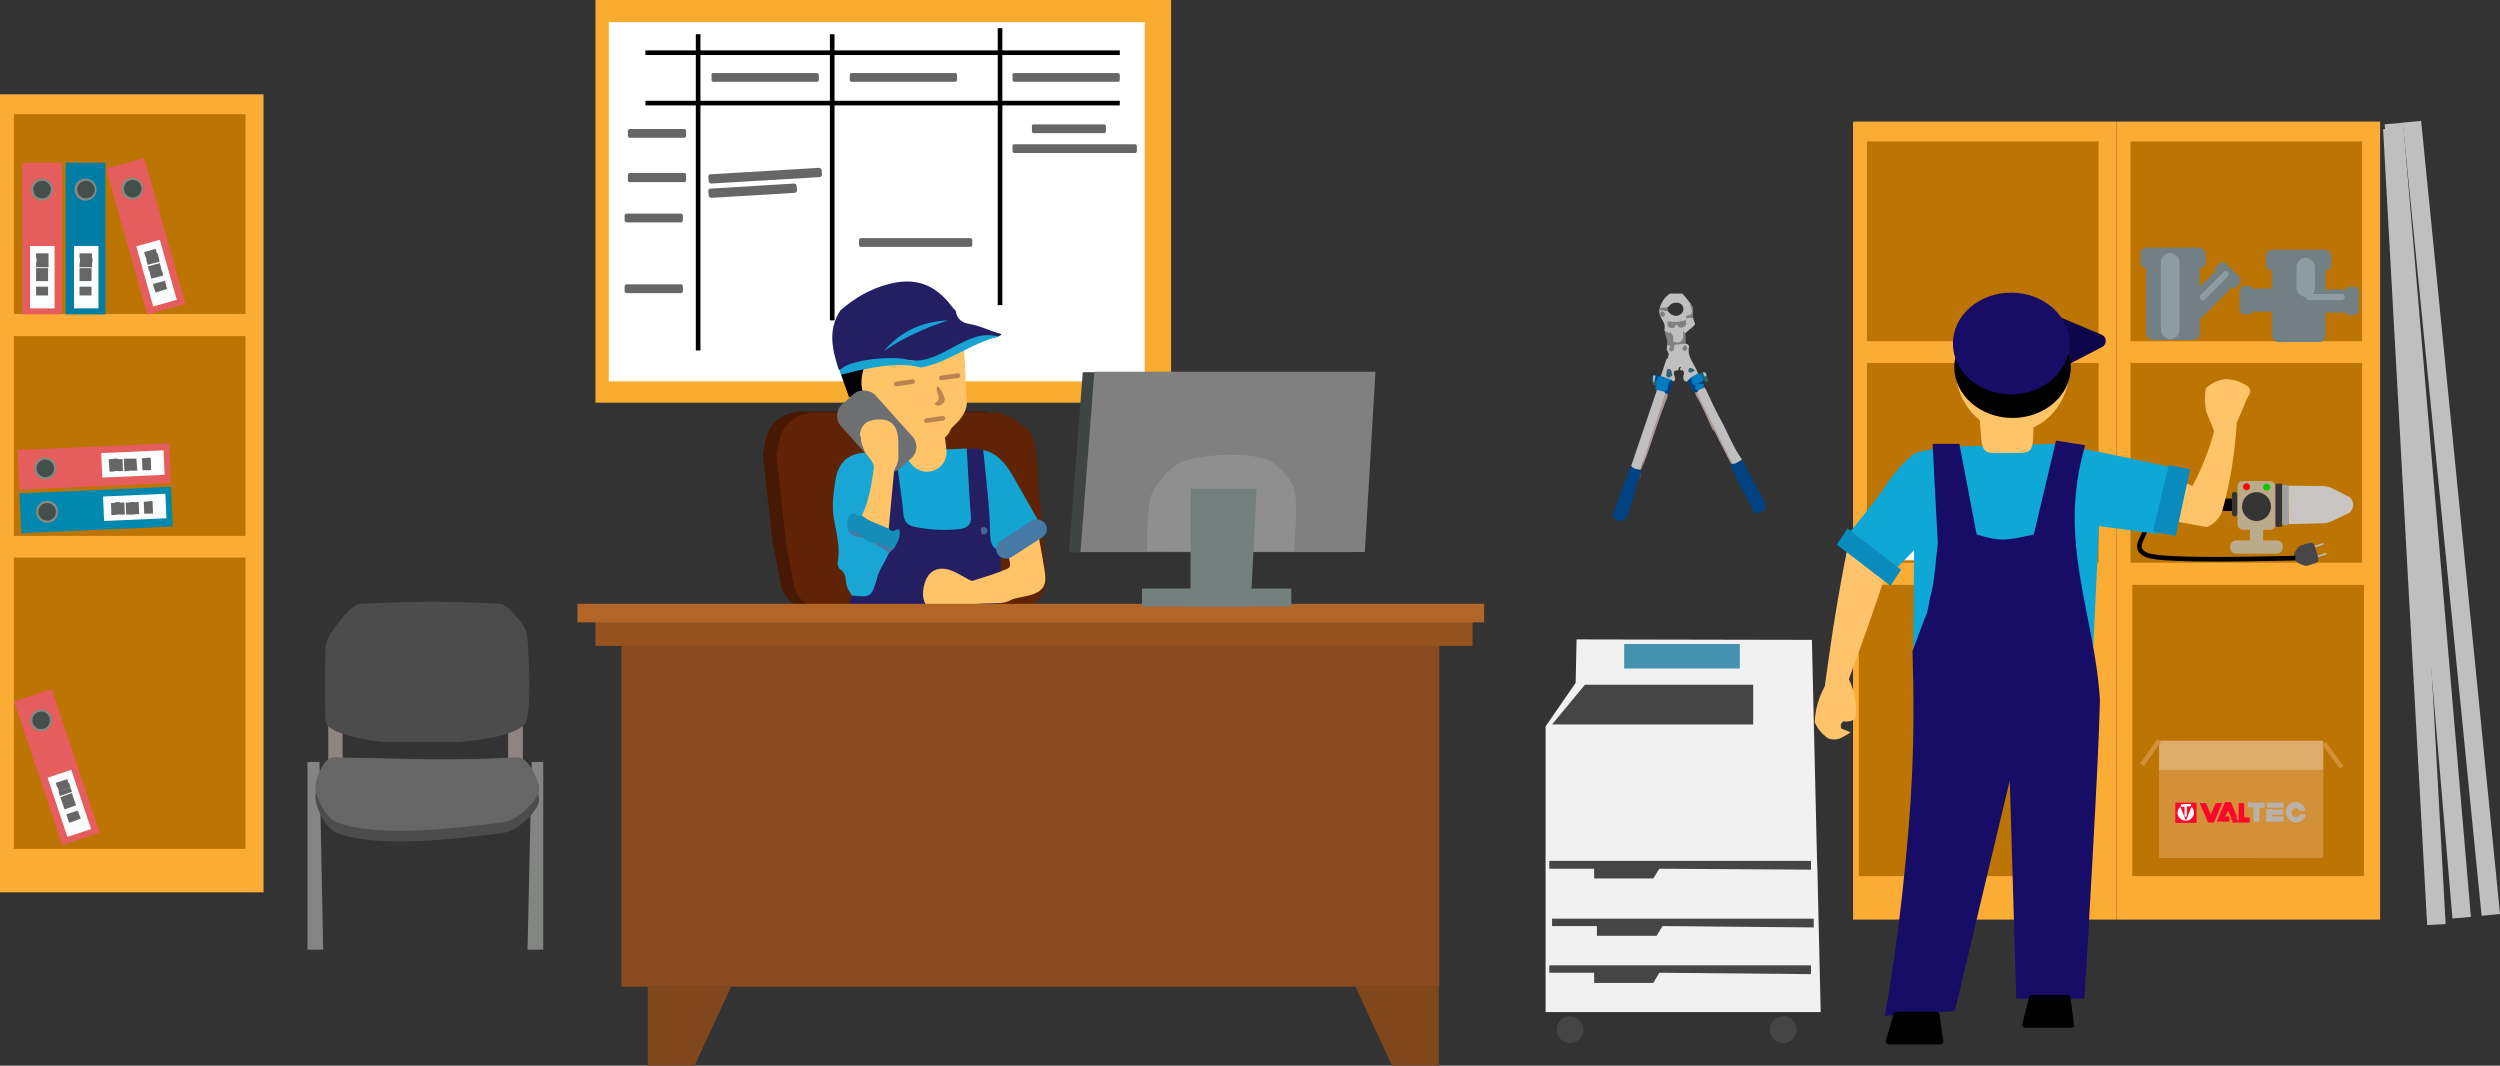 <svg xmlns="http://www.w3.org/2000/svg" id="_Слой_2" data-name="Слой 2" viewBox="0 0 540.73 230.5"><rect x="0" y="0" width="540.73" height="230.5" fill="#333333" stroke="none"/><defs><style>.cls-1{fill:#343434}.cls-3{fill:#baab8b}.cls-5{fill:#444f4c}.cls-10{fill:#fff}.cls-11{fill:#bc7402}.cls-12{fill:#fbfcfd}.cls-16{fill:#170c66}.cls-17{stroke:#000}.cls-17,.cls-18{fill:none;stroke-miterlimit:10}.cls-20{fill:#bfbfbf}.cls-23{fill:#8d9ca1}.cls-24{fill:#e55d5d}.cls-25{fill:#727f84}.cls-28{fill:#ffc467}.cls-18{stroke:#666}.cls-33{fill:#fbac35}.cls-39{fill:#2d616b}.cls-41{fill:gray}.cls-42{fill:#bcbabd}.cls-46{fill:#007bc0}.cls-53{fill:#fdfdfd}.cls-55{fill:#ff052b}.cls-57{fill:#b9b2ac}.cls-59{fill:#353535}.cls-60{fill:#888883}.cls-62{fill:#bb8252}.cls-67{fill:#004383}.cls-69{fill:#454545}.cls-70{fill:#098cbd}.cls-72{fill:#74807e}.cls-73{fill:#98c8cd}.cls-75{fill:#666}.cls-76{fill:#aa9894}</style></defs><g id="_Слой_2-2" data-name="Слой 2"><path d="M128.8 0h124.5v87.1H128.8z" style="fill:#f7ab2f"/><path d="M131.68 4.79h115.9v77.7h-115.9z" class="cls-10"/><path d="M139.6 11.4h102.6M139.6 22.3h102.6M151 7.4v68.4m29-68.4v61.9m36.3-63.2V66" class="cls-17"/><path d="M154.3 15.8h22.4c.2 0 .4.2.4.4v1.1c0 .2-.2.4-.4.4h-22.4c-.2 0-.4-.2-.4-.4v-1.1c-.1-.2.1-.4.4-.4m-18.1 21.6H148c.2 0 .4.2.4.4V39c0 .2-.2.4-.4.4h-11.8c-.2 0-.4-.2-.4-.4v-1.1c0-.3.2-.5.4-.5m0-9.5H148c.2 0 .4.2.4.4v1.1c0 .2-.2.4-.4.4h-11.8c-.2 0-.4-.2-.4-.4v-1.1c0-.2.2-.4.4-.4m-.7 18.3h11.8c.2 0 .4.2.4.4v1.1c0 .2-.2.4-.4.4h-11.8c-.2 0-.4-.2-.4-.4v-1.1c0-.2.2-.4.4-.4m18.1-8.5 23.6-1.4c.2 0 .4.2.5.4l.1 1.1c0 .2-.2.4-.4.5l-23.6 1.4c-.2 0-.4-.2-.5-.4l-.1-1.1c0-.3.2-.5.4-.5m32.6 13.8h23.7c.2 0 .4.2.4.4V53c0 .2-.2.4-.4.4h-23.7c-.2 0-.4-.2-.4-.4v-1c0-.3.2-.5.4-.5m37.4-24.6h15.2c.2 0 .4.2.4.4v1.1c0 .2-.2.4-.4.4h-15.2c-.2 0-.4-.2-.4-.4v-1.1c-.1-.2.1-.4.4-.4m-4.2 4.3h26.1c.2 0 .4.2.4.4v1.1c0 .2-.2.4-.4.4h-26.1c-.2 0-.4-.2-.4-.4v-1.1c-.1-.2.1-.4.4-.4m-65.8 9.6 18.2-1.1c.2 0 .4.2.5.4l.1 1.1c0 .2-.2.4-.4.5l-18.2 1.1c-.2 0-.4-.2-.5-.4l-.1-1.1c0-.3.2-.5.4-.5m-18.1 20.7h11.8c.2 0 .4.2.4.4V63c0 .2-.2.4-.4.4h-11.8c-.2 0-.4-.2-.4-.4v-1.1c0-.2.2-.4.4-.4m48.7-45.7h22.4c.2 0 .4.2.4.4v1.1c0 .2-.2.4-.4.4h-22.4c-.2 0-.4-.2-.4-.4v-1.1c0-.2.2-.4.4-.4m35.2 0h22.4c.2 0 .4.2.4.4v1.1c0 .2-.2.4-.4.4h-22.4c-.2 0-.4-.2-.4-.4v-1.1c-.1-.2.1-.4.4-.4" class="cls-75"/><path d="m167.2 118.2-2.1-18.9c-.1-.7-.1-1.3.1-2l.4-2.2c.4-2.1 1.7-4 3.6-5l.6-.3c1-.5 2.1-.8 3.3-.8H212c1.3 0 2.5.3 3.6 1l2.1 1.3c1.9 1.2 3.2 3.2 3.4 5.4l2.3 27.5c.4 4.1-2.9 7.6-7 7.6h-40.7c-3.4 0-6.3-2.4-6.9-5.7l-1.4-7.5c-.1 0-.2-.2-.2-.4" style="fill:#471803"/><path d="m170.16 118.44-2.1-18.9c-.1-.7-.1-1.3.1-2l.4-2.2c.4-2.1 1.7-4 3.6-5l.6-.3c1-.5 2.1-.8 3.3-.8h38.8c1.3 0 2.5.3 3.6 1l2.1 1.3c1.9 1.2 3.2 3.2 3.4 5.4l2.3 27.5c.4 4.1-2.9 7.6-7 7.6h-40.7c-3.4 0-6.3-2.4-6.9-5.7l-1.4-7.5s-.1-.2-.1-.4" style="fill:#602305"/><path d="M206.7 67.2c.3 1.8 1.3 2.6 3.1 2.9 2 .3 4.29 1.46 6.19 1.96 1.2.3.2.5 0 .7-.73.28-1.19.24-1.69.34q-6 1.05-11.1 4.2c-2.1 1.3-4.3 1.3-6.6 1-2-.4-4.1-.1-6.1-.2-.9 0-1.7.4-2.5.6-1.6.5-3.3.8-4.9 1.3-.6.2-1.2.4-1.7-.1-1.4-4.3-2.4-8.6.4-12.8 3-2.6 6.4-4.6 10.2-5.6 5.8-1.6 10.2-.1 13.8 4.7.3.4.6.7.9 1m9.1 69.6c.4.1.4.5.5.8-.1 2.2-1.4 3.4-3.7 3.4h-26.1c-2.2 0-3.4-1.1-3.5-3.3.1-3 .1-6 1.2-8.9.1-.1.2-.2.3-.2 3.1.2 4.2-1.7 4.8-4.2.4-1.7 1.4-3.1 2.4-4.6.4-.6.9-1 1.3-1.6.3-.5.4-1 .6-1.5.3-.7.5-1.4-.7-1.5-.6-.1-1-.7-1-1.3.2-4.1.5-8.2 1.3-12.2.4-.6.8-.9 1.4-.2 1 2.1.6 4.5 1.1 6.7.1.5.1 1.1.2 1.6.5 3.1.8 3.4 3.9 3.9 2.5.3 4.9.6 7.4.2 1.7-.2 2.6-1.1 2.3-2.7-.5-3.6-.1-7.3-.7-10.9-.2-1.1-.3-2.2.4-3.2 1.4 0 2.9-.5 4.1.8.7.5.9 1.2 1 2 .8 5.2 1.5 10.4 1.8 15.6.4 4.1.3 8.3.6 12.4.1.9.3 1.9-.4 2.7-1.6.3-3.3-.4-4.9.2-2.7 1-3.4 4.2-1.5 6.7 1.4 1.9 2.5 2.1 4.4.6.5-.4 1-.9 1.5-1.3" style="fill:#241e63"/><path d="M224.54 115.25c.31 2.12 1.37 7.3 1.55 9.46.1 1.88-.62 2.97-2.26 3.66s-3.39.75-4.93 1.27c-1.75 1.09-3.75.78-5.63.88-2.6.16-5.2.09-7.74.97-.46.2-.95.27-1.36.39-3.07.59-4.88-1.1-4.47-4.31.54-4.27 3.38-5.67 7.18-3.68l2.19 1.21c.52.29 1 .67 1.59.43 2.36-.75 4.81-1.45 7.22-2.51.59-.24.66-.78.55-1.41-.15-.77-.48-1.41-.13-2.24.66-.78 1.59-.6 2.5-.79 1.39-.03 2.12-4.11 3.74-3.32z" class="cls-28"/><path d="M192.2 119.8c-.9 1.9-2.1 3.5-2.6 5.6-1.1 3.8-1.4 3.8-5.3 3.4-.7-.9-1.2-1.8-1.3-2.9-.1-1-.2-2-1.2-2.7-.5-.3-.7-1.1-.6-1.7.6-3.3-.4-6.5-.9-9.7-.4-2.7 0-5.3.4-8 .6-3.7 2.7-5.7 6.4-5.9 1.7.4 2.4 2 2.3 3.2-.3 3.7-.8 7.3-2.7 10.6-.2.1-.4.2-.6.2-2.6 0-2.6.1-2.1 2.7.7 1.3 2.1 1 3.1 1.6l1.8.9c1.2.8 3 .9 3.3 2.7" style="fill:#1aa6d5"/><path d="M183.6 85.8c-.6-1.6-1.1-3.2-1.7-4.8 1.4-1.2 3.1-1.7 4.9-1.5.5.6.2 1.3.2 2-.1 1.5 0 3 .7 4.4.3.6.9 1.3-.1 1.9-.6 0-1-.2-1.4-.6-.7-.9-1.7-1.2-2.6-1.4" style="fill:#000001"/><path d="M186.8 79.7c.5-.3 1.1-.6 1.6-.9.5-.2.9-.5 1.4-.4 2.4.3 5.12-.84 7.52-.44 3.1.6 5.18.16 7.78-1.74.8-.6 2.31-1.19 3.41-.69.3 3.1.29 7.77.59 10.97.2 1.8-.7 3.3-1.8 4.6-.7.8-1.7 1.4-2 2.5-1.9 2.6-4.7 2.9-7.7 2.9-.5 0-1-.4-1.6-.1-.2.2-.5.3-.8.3-.5-.2-.9-.5-1-1 .1-2.4-.8-4.2-3-5.4-1.2-.6-2.3-1.2-3.3-2.1l-.8-.8c.5.1 1.2.2.6-.6-1.7-2.2-1.6-4.6-.9-7.1" class="cls-28"/><path d="M209.1 97c.3 4.9.5 9.9.9 14.8.1 1.7-.7 2.3-2.2 2.6-3.3.4-6.6.2-9.8-.4-1.5-.3-2.4-1-2.6-2.7-.2-3.2-1.35-10.4-1.75-13.6z" style="fill:#13a6d4"/><rect width="8.63" height="10.68" x="195.98" y="91.34" class="cls-28" rx="4.22" ry="4.22" transform="rotate(-6.9 200.433 96.737)"/><rect width="10.01" height="18.66" x="184.62" y="83.97" rx="3.31" ry="3.31" style="fill:#6d7072" transform="rotate(-41.86 189.625 93.294)"/><path d="M186.4 111.5c1.6-3.2 2.1-6.8 2.6-10.2.2-1.3-1.2-2.3-1.9-3.5-.4-1.1-1-2.1-.9-3.3-.4-.5-.1-1 0-1.5.3-.9.9-1.5 1.7-1.9 4.3-1.2 6.5.4 6.4 4.9v3.1c0 1-.5 1.8-.9 2.6-.4 4.3-.8 8.6-1.2 12.8-2.2-.4-4.4-.8-5.8-3" class="cls-28"/><path d="M215.88 119c-1.45-.63-1.63-1.95-1.72-3.27-.06-6.03-.92-12.37-1.49-18.35 2.97.47 4.97 3.1 6.27 5.32 1.82 3.18 3.64 6.45 5.47 9.62l-8.53 6.67z" style="fill:#14a4d2"/><path d="M216.01 72.82c-5.93 1.31-10.83 5.63-16.91 6.69-6-1.95-17.12 1.71-17.2 1.5.08.21-.41-.79-.21-1 2.26-2.44 12.07-3.12 15.11-2.1 6.92 1 12.33-7.16 19.22-5.08z" style="fill:#17a4d3"/><path d="M191.2 75.9c3.6-4.2 8.2-6.4 13.9-6.6-5 1.6-9.6 3.7-13.9 6.6" style="fill:#18a2d1"/><path d="M186.4 111.5c1.7 1.4 3.9 1.9 5.9 2.9.1 0 .1.1.2.1.6 1.1 1.9-.8 2.1.3.2 1.3-.5 2.6-1.2 3.8-1.9.9-2.9-1-4.5-1.2-.6-.1-1.2-.3-1.7-.8-1.1-.8-2.5-1.1-3.7-1.7v-.2c-.3-1.1-.4-2.2.2-3.1.9-1.4 1.8.4 2.7-.1" style="fill:#148db9"/><path d="M188.9 117.3c1.6-.1 2.9 1.3 4.5 1.2-.4.4-.8.8-1.2 1.3-.8-1.3-2.3-1.5-3.3-2.5" style="fill:#467aa7"/><path d="M212.8 115.6c-.7.1-.5-.5-.6-.8-.2-.5.1-.8.6-.8.4 0 .8.3.8.8s-.4.7-.8.8" style="fill:#456595"/><path d="M183.5 114.8c1.6-.2 2.7.7 3.7 1.7-1.3-.4-2.9-.2-3.7-1.7" style="fill:#467aa6"/><path d="M202.8 83.5c.8.7 1.2 1.7 1.5 2.6s-.9 1.9-1.7 1.6c-.2-.1-.6-.4-.4-.5 2-1-.3-2.5.6-3.7" style="fill:#bf8652"/><path d="M134.4 139.7h176.9v73.7H134.4z" style="fill:#894a1d"/><path d="M128.8 133.7h189.7v6H128.8z" style="fill:#96531e"/><path d="M124.9 130.6H321v4H124.9z" style="fill:#b36528"/><path d="M140.1 213.3v17.2h10.1l8-17.2zm171.1 0v17.2h-10.1l-8-17.2z" style="fill:#80471c"/><path d="M234.2 80.5H295l-2.3 39h-61.5z" style="fill:#3e4543"/><path d="M236.7 80.4h60.8l-2.3 39h-61.5z" class="cls-41"/><path d="M248.1 119.2s-.2-9.8 1.1-12.6c1-2.2 4.4-6 6.6-6.8 4.5-1.6 14.8-2.2 19.1 0 1.6.9 4.3 3.8 4.9 5.6 1.2 3.2 0 13.9 0 13.9z" style="fill:#8f8f8f"/><path d="M257.5 131.2v-25.5h14.3l-1.3 25.5z" class="cls-72"/><path d="M247 127.3h32.3v3.9H247z" class="cls-72"/><path d="M0 20.4h57V193H0z" class="cls-33"/><path d="M3 24.7h50.1v43.2H3zm0 48h50.1v43.2H3zm0 47.9h50.1v63H3z" class="cls-11"/><path d="M393.8 218.9h-59.5v-61.8l6.5-9.4.2-9.4 50.9.1 1.1 47.3.1 2.6z" style="fill:#f1f1f1"/><path d="m358.9 187.9-1.3 2.1h-12.8v-2.1h-9.7v-1.7h56.6v1.9zm.7 12.4-1.3 2.1h-12.9v-2.1h-9.7v-1.6h56.6v1.9zm-.7 10.1-1.3 2.2h-12.8v-2.2h-9.7v-1.6h56.6v1.9z" class="cls-69"/><path d="M351.3 139.3h25v5.3h-25z" style="fill:#4591b0"/><path d="M335.7 156.7h43.5v-8.6h-36.4z" class="cls-69"/><circle cx="339.6" cy="222.7" r="2.9" class="cls-69"/><circle cx="385.7" cy="222.7" r="2.9" class="cls-69"/><path d="M71 156.9v7.4h3.1v-7zm42.1 0v7.4h-3.2v-7z" style="fill:#8e8582"/><path d="M69.1 164.8h-2.6v40.6h3.4zm45.9 0h2.5v40.6h-3.4z" style="fill:#828582"/><path d="M70.4 155.9c-.2-6.1-.1-12.3 0-15.3 0-1.2.4-2.4 1.1-3.5 1.6-2.4 4.5-6.4 6.5-6.5 12.1-.6 18.8-.6 30.2 0 1.3.1 3.3 2.5 4.6 4.1.8 1 1.2 2.2 1.3 3.5.3 4 .8 13.6-.2 17.6-.9 3.6-13.1 4.6-14.9 4.7H82.9c-2.1-.2-12.4-1.6-12.5-4.6m1.6 10.2c-1.9 0-3.8 4.6-3.8 6.4 0 2.2 2.4 6.8 4.5 7.6 8.9 3.6 27.3 1.2 36.4 0 2.8-.4 7.4-4.7 7.5-7 .1-2.1-2.5-7.1-4.6-7-16.1.9-21.6.4-40 0" style="fill:#4c4c4c"/><path d="M72 163.8c-1.9 0-3.8 4.6-3.8 6.4 0 2.2 2.4 6.8 4.5 7.6 8.9 3.6 27.3 1.2 36.4 0 2.8-.4 7.4-4.7 7.5-7 .1-2.1-2.5-7.1-4.6-7-16.1.8-21.6.3-40 0" class="cls-75"/><path d="M4.8 35.2h8.6V68H4.8z" class="cls-24"/><path d="M6.5 53.2h5.3v13.5H6.5z" class="cls-12"/><path d="M10.5 55.3H7.8m2.7 1H7.9m2.6 1H7.8m2.6 1.2H7.8m2.6.9H7.8m2.6.9H7.8m2.6 2.2H7.8m2.6.9H7.8" class="cls-18"/><circle cx="9.1" cy="41" r="2.4" class="cls-60"/><circle cx="9.1" cy="41" r="1.9" class="cls-5"/><path d="M14.2 35.2h8.6V68h-8.6z" style="fill:#007da4"/><path d="M16 53.2h5.3v13.5H16z" class="cls-12"/><path d="M19.9 55.3h-2.7m2.8 1h-2.7m2.6 1h-2.7m2.6 1.2h-2.6m2.6.9h-2.6m2.6.9h-2.6m2.6 2.2h-2.6m2.6.9h-2.6" class="cls-18"/><circle cx="18.5" cy="41" r="2.4" class="cls-60"/><circle cx="18.6" cy="41" r="1.9" class="cls-5"/><path d="m22.93 36.488 8.277-2.334 8.903 31.568-8.277 2.335z" class="cls-24"/><path d="m29.47 53.287 5.101-1.439 3.665 12.993-5.101 1.439z" class="cls-12"/><path d="m33.8 54.3-2.5.7m2.9.2-2.6.7m2.8.2-2.6.7m2.9.6-2.6.7m2.8.1-2.5.7m2.8.2-2.6.7m3.2 1.4-2.6.7m2.8.1-2.5.8" class="cls-18"/><circle cx="28.6" cy="40.8" r="2.4" class="cls-60"/><circle cx="28.7" cy="40.8" r="1.9" class="cls-5"/><path d="M4.4 106h32.8v8.6H4.4z" style="fill:#0088af" transform="rotate(-2.52 20.772 110.31)"/><path d="m22.287 107.392 13.487-.594.233 5.295-13.487.593z" class="cls-12"/><path d="m24.5 108.8.1 2.6m.8-2.8.1 2.7m.9-2.6.1 2.6m1.2-2.6.1 2.6m.7-2.7.1 2.7m.9-2.7.1 2.6m2-2.7.1 2.6m.8-2.7.1 2.7" class="cls-18"/><circle cx="10.2" cy="110.7" r="2.4" class="cls-60"/><circle cx="10.2" cy="110.7" r="1.9" class="cls-5"/><path d="m3.823 97.32 32.769-1.441.378 8.591-32.768 1.442z" class="cls-24"/><path d="m21.894 97.998 13.487-.593.233 5.295-13.487.593z" class="cls-12"/><path d="m24 99.3.2 2.7m.8-2.8.1 2.7m.9-2.6.1 2.6m1.2-2.7.1 2.7m.7-2.7.1 2.6m.8-2.6.2 2.6m2-2.7.1 2.6m.8-2.7.1 2.7" class="cls-18"/><circle cx="9.8" cy="101.3" r="2.4" class="cls-60"/><circle cx="9.8" cy="101.3" r="1.9" class="cls-5"/><path d="m3.024 151.704 8.155-2.73 10.413 31.103-8.155 2.73z" class="cls-24"/><path d="m10.294 168.215 5.121-1.714 4.286 12.802-5.12 1.714z" class="cls-12"/><path d="m14.7 169-2.5.8m2.9 0-2.5.9m2.8.1-2.6.9m2.9.3-2.5.9m2.8 0-2.5.8m2.8 0-2.5.9m3.2 1.2-2.5.8m2.8 0-2.5.9" class="cls-18"/><circle cx="8.9" cy="155.8" r="2.4" class="cls-60"/><circle cx="8.9" cy="155.8" r="1.9" class="cls-5"/><g id="_шкаф" data-name="шкаф"><path d="M400.8 26.3h57v172.6h-57z" class="cls-33"/><path d="M403.8 30.6h50.1v43.2h-50.1zm0 47.9h50.1v43.2h-50.1zm-1.75 48h50.1v63h-50.1z" class="cls-11"/><path d="M457.8 26.3h57v172.6h-57z" class="cls-33"/><path d="M460.8 30.6h50.1v43.2h-50.1zm0 47.9h50.1v43.2h-50.1zm.4 48h50.1v63h-50.1z" class="cls-11"/></g><path d="M467 161.1h35.5v24.5H467z" style="fill:#d29138"/><path d="M467 160.2h35.5v6.3H467z" style="fill:#dead6e"/><path d="m467 160.2-3.7 5.2m39.4-4.6 3.8 5.2" style="stroke:#d29138;fill:none;stroke-miterlimit:10"/><path d="M472.8 173.6h2.2q.1 0 .1.1v4.2q0 .1-.1.1h-4.4q-.1 0-.1-.1v-4.2q0-.1.1-.1z" class="cls-55"/><path d="M498 175.4h-.5q-.1 0-.2-.1c-.2-.3-.4-.5-.8-.5s-.7.3-.8.7c-.2.6.3 1.3.9 1.2.4 0 .6-.2.8-.5q.1-.1.2-.1h1q.1 0 .1.1c-.2 1.1-1.2 1.8-2.3 1.7-1-.1-1.8-.9-2-1.9-.1-1.1.5-2.1 1.5-2.4 1.2-.4 2.4.3 2.7 1.5q.1.3-.2.3z" class="cls-57"/><path d="M482.6 176.8c-.2-.4-.4-.9-.6-1.4 0 0 0-.1-.1-.1-.2.4-.4.9-.6 1.3h.8q.1 0 .1.1v.9q0 .1-.1.1h-2.5q-.1 0-.1-.1c.6-1.3 1.1-2.7 1.7-4 0-.1.1-.1.1-.1h1.2q.1 0 .1.1l1.2 3q0 .1-.1.1.1.1.1.3v.1q0 .1-.1.2c-.1 0-.2 0-.2-.1v-.3c-.2-.1-.3-.2-.5-.2q-.1 0-.1.1t-.3 0c.1 0 0 0 0 0m-4.4-.6c.1-.4.3-.7.4-1 .2-.5.4-.9.6-1.4 0-.1.1-.1.2-.1h1.1q.1 0 .1.1c-.6 1.3-1.1 2.7-1.7 4 0 .1-.1.1-.1.1h-1.2q-.1 0-.1-.1c-.5-1.4-1.1-2.7-1.7-4q0-.1.1-.1h1.2c.1 0 .1.1.1.1.3.8.6 1.5.9 2.3.1-.1.1 0 .1.1" class="cls-55"/><path d="M492.1 175.1h1.7q.1 0 .1.1v.9q0 .1-.1.1h-2.2c-.1 0-.2.1-.2.2s0 .2.2.2h2.2q.1 0 .1.1v.9q0 .1-.1.1h-3.5q-.1 0-.1-.1v-2.5c0-.1.1-.1.1-.1h1c.4.2.6.2.8.1m-4.1-1.5h1.7q.1 0 .1.1v.9q0 .1-.1.1h-.9q-.1 0-.1.1v2.7c0 .1 0 .2-.2.2h-.9c-.1 0-.2 0-.2-.2v-2.7c0-.1 0-.2-.2-.2h-.9q-.1 0-.1-.1v-.9q0-.1.1-.1c.6.1 1.1.1 1.7.1" class="cls-57"/><path d="M482.6 176.8s.1-.1.1 0 .1.1.2 0 .4-.1.5 0c0 0 0 .1 0 0 .2 0 .1.1.1.2s0 .2.1.2.2 0 .1-.1v-.2c.1-.1 0-.1 0-.1s-.1 0-.1-.1.1 0 .1 0c0 .1.1.2.1.2v.1c0 .1.1.2.1.3l-.1.1.1-.1c0 .1.1.1.1.2 0 0-.1 0-.1.1h.2s0 .1.1.2v-4c0-.1 0-.2.1-.1h1q.1 0 .1.1v2.8c0 .1 0 .2.2.2h.9q.1 0 .1.1v.9q0 .1-.1.1h-3.6c-.1 0-.2 0-.2-.1q.1 0 .1.1-.1-.1 0-.2l.1-.1q.1-.1 0-.2c-.1-.3-.3-.2-.5-.1h-.1c.4-.3.3-.4.3-.5" style="fill:#ff042c"/><path d="M492.1 173.6h1.7q.1 0 .1.1v.9q0 .1-.1.1h-3.4q-.1 0-.1-.1v-.9c0-.1.1-.1.1-.1z" class="cls-57"/><path d="M482.7 177.1c.1-.1.3-.1.4-.1 0 0 .1 0 .1.1s.1.1.1.1c.1 0 .1.1 0 .2-.1 0-.1.1-.2.2-.1 0 0 .1 0 .1l.1.1c-.1 0-.1-.1-.2-.1zm1.6.5c-.1.1-.1-.1-.2 0v-.1c0-.1.1-.1.1-.1.1.1.1.2.1.2m-.2-.6s-.1.1 0 0c-.1 0-.1-.1 0-.1-.1.1 0 .1 0 .1" class="cls-55"/><path d="m471.6 174.5 1.2 3 1.2-3c.6.5.8 1.6.1 2.4s-1.9.8-2.6.1c-.7-.6-.7-1.8.1-2.5" class="cls-53"/><path d="M472.8 173.9h1q.1 0 .1.1v.3q0 .1-.1.1h-.6c-.1 0-.2 0-.2.2v1.8c0 .1 0 .2-.1.2s-.3.1-.4 0 0-.3 0-.4v-1.6q0-.1-.1-.1h-.6q-.1 0-.1-.1v-.4c.1-.1.2 0 .4 0 .2-.1.5-.1.7-.1" class="cls-53"/><path d="M484.2 177.8h-.9s-.1 0-.1-.1h.9q.1 0 .1.1m-.4-.5s.1 0 .1.1-.1.1-.2.1-.1 0-.1-.1c.1 0 .1-.1.2-.1m.4 0q0 .1-.1.1t.1-.1" class="cls-55"/><path d="m515.446 27.94 3.994-.22 9.534 172.146-3.994.22z" class="cls-20"/><path d="m515.78 26.884 3.985-.34 14.666 171.775-3.986.34z" class="cls-20"/><path d="m519.69 26.525 3.98-.396 17.063 171.553-3.98.396z" class="cls-20"/><path d="M411.5 116.7h3.9q.3 0 .3.3v3.9q0 .3-.3.3h-3.9q-.3 0-.3-.3V117q0-.3.3-.3" class="cls-10"/><path d="M412.2 115.1h2.6v1.6h-2.6z" class="cls-20"/><path d="M416.7 116.7h3.9q.3 0 .3.3v3.9q0 .3-.3.3h-3.9q-.3 0-.3-.3V117q0-.3.3-.3" class="cls-10"/><path d="M417.4 115.1h2.6v1.6h-2.6z" class="cls-20"/><path d="M422 116.7h3.9q.3 0 .3.3v3.9q0 .3-.3.3H422q-.3 0-.3-.3V117q0-.3.3-.3" class="cls-10"/><path d="M422.6 115.1h2.6v1.6h-2.6z" class="cls-20"/><path d="M427.4 116.7h3.9q.3 0 .3.3v3.9q0 .3-.3.3h-3.9q-.3 0-.3-.3V117q0-.3.3-.3" class="cls-10"/><path d="M428 115.1h2.6v1.6H428z" class="cls-20"/><path d="M432.4 117h3.9q.3 0 .3.3v3.9q0 .3-.3.3h-3.9q-.3 0-.3-.3v-3.9c0-.2.2-.3.3-.3" class="cls-10"/><path d="M433.1 115.4h2.6v1.6h-2.6z" class="cls-20"/><path d="M497.3 73.7c0-.1.1-.1.1 0z" class="cls-25"/><g id="_паяльник" data-name="паяльник"><rect width="10.3" height="2.69" x="473.36" y="107.83" rx=".61" ry=".61"/><rect width="1.21" height="5.35" x="472.54" y="106.5" class="cls-1" rx=".61" ry=".61"/><rect width="1.21" height="5.35" x="482.74" y="106.36" class="cls-1" rx=".61" ry=".61"/><rect width="8.21" height="10.56" x="483.96" y="104.03" class="cls-3" rx="1.14" ry="1.14"/><circle cx="488.06" cy="109.57" r="3.13" class="cls-59"/><circle cx="485.91" cy="105.29" r=".75" style="fill:#ff0305"/><circle cx="490.26" cy="105.36" r=".75" style="fill:#00c900"/><rect width="1.45" height="9.32" x="492.17" y="104.62" class="cls-59" rx=".29" ry=".29"/><path d="m494.91 105.06.1 8.3 7.43-.18c.64-.02 1.27-.16 1.85-.44l3.77-1.77c1.21-.86 1.22-2.64.04-3.52l-3.63-1.82c-.62-.31-1.31-.48-2-.49l-7.54-.09z" style="fill:#c9c5c3"/><rect width="1.35" height="8.68" x="493.62" y="104.87" rx=".29" ry=".29" style="fill:#9f9f9f"/><rect width="2.87" height="6.67" x="486.63" y="112.84" class="cls-3" rx="1.24" ry="1.24"/><rect width="2.87" height="11.35" x="486.63" y="112.64" class="cls-3" rx="1.24" ry="1.24" transform="rotate(-90 488.06 118.32)"/><rect width="2.21" height=".36" x="500.44" y="117.76" class="cls-42" rx=".18" ry=".18" transform="rotate(-16.74 501.517 117.951)"/><rect width="2.21" height=".36" x="501.08" y="119.88" class="cls-42" rx=".18" ry=".18" transform="rotate(-16.74 502.144 120.057)"/><path d="m500.8 121.82-1.83.55c-.49.15-2.34-.67-2.49-1.16l-.32-1.05c-.15-.49.99-2.03 1.48-2.18l1.83-.55a.94.94 0 0 1 1.17.63l.78 2.6a.94.94 0 0 1-.63 1.17z" style="fill:#47474a"/><path d="M472.6 109.3c-4.41-.65-10.66 2.49-8.99 4.35 1.57 1.74-3.22 4.64.71 6.39 3.45 1.54 28.99.68 32.14.68" class="cls-17"/></g><path d="m443.95 68.88-4.82 4.67c-.46.45-.58 1.15-.29 1.72l2.54 5.01c.37.73 1.26 1.02 1.99.64l11.3-5.87c1.11-.57 1.04-2.18-.11-2.66l-9.02-3.8c-.54-.23-1.17-.11-1.6.3z" style="fill:#0e064b"/><g id="_руки" data-name="руки"><path d="M486.2 85.8c.4-.4.5-.9.5-1.4q-.15-.6-.6-.9c-1.5-1-3.1-1.5-4.9-1.5-1.5.2-3 .9-4.1 2-.3 1.7-.2 3.4.1 5.1l1.7 4.1c-.2.9-.5 1.8-.8 2.8-1 3.1-2.3 6.2-3.9 9.1l-5.5-2.3-1.9 9.3 10.5 1.9c1.5-.6 2.7-1.8 3.3-3.3 1.8-6.3 2.8-12.8 3.2-19.3z" style="fill:#ffc36a"/><path d="M399.7 118c-1.2 5.9-2.3 12.1-3.3 18.5-.6 4.1-1.2 8-1.7 11.9-1.3 2.4-2.1 5.1-2.2 7.8.6 1.4 1.6 2.6 2.9 3.5 1.1.4 2.2.3 3.2-.3l1.7-1-2-.8c-.2-.3-.2-.7-.1-1 .1-.2.3-.4.5-.6.6.1 1.1.1 1.7-.1.3-.1.6-.2.9-.4.4-2.9-.1-5.9-1.4-8.6 1.4-3.9 2.9-7.9 4.3-11.9 1.3-3.8 2.6-7.5 3.8-11.2z" style="fill:#ffc36c"/></g><g id="_шмотки" data-name="шмотки"><path d="m454 113.8-1.5 31.4-38.7-3.7.2-22.5-3.6 3.7-10.1-7.8c4.3-5.3 6.7-8.5 8-10.5 1-1.5 2.1-2.8 3.3-4.1.8-.8 1.7-1.6 2.6-2.3 4.1-1.1 8.3-1.6 12.5-1.5l17.4-.5 9.7 1.7 16.7 3.5-3.7 14.3z" style="fill:#0ea7d6"/><path id="_комбез" d="m444.7 95.3-4.8 20.3c-5.6 1.2-6.87 1.7-12.37 0L423.8 96H418l1.13 21.53c-.48 3.7-.53 6.96-1.41 10.72-.6 1.9-.5 3.89-1.5 5.69l-2.56 6.93c.6 19.3-.06 32.73-2.16 51.93-1 9.4-2.3 18.4-3.8 26.9l15.1-1 11.9-49.9 1.4 47.2h14.7c.5-7.2 1.1-17.6 1.8-30.3.9-16.3 1.4-26.2 1.6-34.3-1.2-19.1-9.3-34.2-3.2-55.1z" class="cls-16" data-name="комбез"/><path id="_рукавлев" d="m400.4 114.9-.8-.6-2.3 3.5 11.6 8.9 2.3-3.5-.7-.5z" class="cls-70" data-name="рукавлев"/><path id="_рукавправ" d="m465.6 115 5 .9 3.1-14.4-4.6-.9-.2.9z" class="cls-70" data-name="рукавправ"/></g><ellipse cx="435.3" cy="79.4" class="cls-28" rx="12.4" ry="14"/><path d="M439.8 90.87c.04 7.98-.09 7.01-5.8 7.1s-5.21.43-5.8-7.1c-1.1-9.2 2.6-7.1 5.8-7.1s6.2 0 5.8 7.1" class="cls-28"/><ellipse cx="435.3" cy="79.4" rx="12.6" ry="11"/><ellipse cx="435" cy="74.3" class="cls-16" rx="12.6" ry="11"/><path d="m409.6 219.2-1.7 5.9c-.1.4.2.8.7.8h11c.5 0 .8-.3.7-.7l-.8-5.9c0-.3-.4-.5-.8-.5h-8.4c-.3 0-.6.2-.7.4m29.3-3.6-1.5 5.9c-.1.4.2.8.6.8h10c.4 0 .7-.3.6-.7l-.8-5.9c0-.3-.4-.5-.7-.5h-7.6c-.2 0-.5.2-.6.4"/><path d="M365.5 71.2c-.3.3-.6.5-.9.8-.3.1-.3.3-.3.5v.9c0 .5-.3.7-.8.8h-.9c-.7 0-.8-.1-.8-.9 0-.6-.1-1.1-.8-1.2-.2-.1-.4-.3-.7-.3-.2-.1-.3-.2-.3-.4v-.2c.4-1.4-1-2.3-1.1-3.6V67c.6-.4 1.1-.2 1.7.1.3.3.5.7.9.9.8.5 1.6.4 2.2-.2.7-.7.5-1.8-.4-2.2-.6-.3-1.7-.1-2.1.4-.2.2-.4.5-.7.6-.5.2-1 .3-1.5-.1.4-1.2 1.1-2.3 2.2-3h2.7c.6.7 1.2 1.4 1.7 2.1.6.7.5 1.5.5 2.3 0 .4-.6.4-1 .5.5 0 .8 0 1.1.3.1.3.2.6.3 1 .1.1.1.3.1.4s0 .1-.1.2c-.4.4-.6.7-1 .9" class="cls-20"/><path d="m376.8 99.4 5.1 9.6v.9l-.1.1c0 .1-.1.1-.1.2s-.1.1-.1.2c-.1 0-.1.1-.1.1-.6.3-1.2.6-1.9.4 0 0-.1 0-.1-.1s-.1-.1-.2-.2l-.1-.1c-.3-.4-.4-.8-.5-1.2v-.1c0-.1-.1-.1-.2-.2 0 0-.1 0-.1-.1s-.1-.1-.1-.2c-.2-.5-.5-.9-.7-1.4-.1-.3-.3-.6-.4-.8s-.3-.4-.4-.6c-.8-1.6-1.5-3.1-2.3-4.7-.1-.2-.2-.5 0-.8.7-.2 1.4-.8 2.3-1" class="cls-67"/><path d="M352.8 100.8c1.9-5.5 3.7-11 5.6-16.5.6-.3 1 .1 1.5.2.2.1.3.2.4.4.2.7-.2 1.3-.4 1.8-.9 2.6-1.9 5.3-2.7 7.9-.6 1.9-1.1 3.8-2 5.7-.2.4-.1.9-.4 1.3-.7.3-1.7-.1-2-.8" class="cls-20"/><path d="M352.8 100.8c.5.6 1.2.7 2 .8h.1v.5c-.1.5-.2 1-.4 1.5-.4.7-.6 1.4-.7 2.2-.2 1-.7 1.9-.9 2.9-.3.9-.6 1.9-1 2.8-.4 1.2-.8 1.2-1.8 1.1-.1-.1-.2-.1-.3-.1-1.8-.7-.6-1.9-.3-2.8 1-2.9 2-5.7 3.1-8.6 0-.1.1-.2.2-.3" class="cls-67"/><path d="M364.6 74.3c.5.1.8.4.7.8-.4 2.3 1.4 3.8 2 5.8.1.4-.2.4-.5.5-.4.2-.7.3-1 .6-.3.2-.6.4-.9.5-.5.1-.7-.2-.8-.6 0-.3-.1-.6.1-.9.1-.3 0-.6-.2-.9h-.5c-.1-.1-.1-.2-.1-.4.2-.5.8-.4 1.1-.5.2-.2 0-.5.1-.7-.1.2.1.5-.1.7-.4.2-.8.1-1.2.2-.3.1-.1.5-.4.7-1 0-1 .5-.7 1.3.2.5.2 1.1-.5 1.1-.2-.1-.4-.1-.5-.2-.4-.2-.9-.3-1.3-.4-.3-.1-.6-.1-.7-.5l1.2-3.6c0-.1.2-.2.3-.3.1-.3.3-.7.2-1.1-.2-.2-.2-.6-.4-.8 0-.3.1-.7.1-1 .2-.2.5-.2.7 0s.1.4 0 .6c0 .2 0 .3.1.4.3-.1.3-.4.3-.7 0-.4.2-.6.6-.7.9 0 1.6 0 2.3.1" class="cls-20"/><path d="M359.2 81.3c.7.3 1.5.5 2.2.8-.1.8-.5 1.4-.7 2.2-.1.5-.5.5-.9.4-.5-.1-1-.3-1.5-.4-.6-.2-.1-.6-.1-.9-.2-.3-.2-.7-.1-1.1.2-.3.2-.7.5-.9.3 0 .4 0 .6-.1" class="cls-46"/><path d="M374.4 100.3c-1.1-2.2-2.3-4.4-3.4-6.7-.1-.3-.4-.5-.6-.7-.6-1.4-1.3-2.8-1.9-4.2l-.1-.1v-.1c-.2-.3-.3-.7-.5-1-.2-.6-.7-1.2-1-1.8-.1-.3-.4-.7-.2-1.1.1-.2.3-.2.5-.2.1.1.2.1.2.2.8 2.1 2 4.1 3 6.1.9 1.7 1.6 3.5 2.5 5.2l1.8 3.6c.3.7.2.8-.3.8" class="cls-76"/><path d="M364.6 74.3c-.8.1-1.6.2-2.5.3 0 .5.1 1.1-.5 1.4-.1.1-.4-.1-.5-.2-.4-.4.1-.6.3-1-.3 0-.5-.1-.8-.1v-.1c.1-.8-.2-1.6-.4-2.3 0-.2-.2-.4 0-.6.4-.2.6.7 1.1.1.5.7.8 1.3.5 2.1 2.1.7 2.4-.6 2.2-2.4.3.4.4.4.5.6.1.6.1 1.4.1 2.2" class="cls-41"/><path d="M354.9 101.6h-.1c1-3.1 2-6.1 3-9.2.8-2.5 1.6-4.9 2.4-7.4.3-.2.4 0 .5.2.1.5-.1.9-.3 1.3-.2.5-.4 1-.6 1.6v.1l-.1.1v.1l-.1.1c-1.2 3.4-2.3 6.9-3.5 10.3-.4 1-.8 1.9-1.2 2.8" class="cls-76"/><path d="M360.6 85.2c-.1-.1-.3-.1-.4-.2l-.3-.3c1.3-.2.5-1.5 1.2-2.1.2-.1.2-.4.4-.5l.3.3c-.3.9-.5 1.8-.8 2.8-.2.2-.3.2-.4 0" class="cls-67"/><path d="M358.3 82.4v1.1c-.4 0-.8-.2-.8-.5 0-.4-.7-.9.1-1.3.2.1.1.6.5.6.1-.1.2 0 .2.1" class="cls-39"/><path d="M358.9 66.6c.5 0 1.1-.1 1.6-.1.3.3.4.5 0 .8-.6-.1-1.1-.2-1.7-.2.1-.2.1-.4.1-.5" class="cls-41"/><path d="M357.9 82.3c0 .1-.1.2-.3.5 0-.6 0-.9-.1-1.2 0-.4.2-.5.5-.4.5.5.3.8-.1 1.1" class="cls-73"/><path d="M357.9 82.3c.1-.3.1-.7.2-1.1.2-.2.5-.3.6.1-.1.3-.3.7-.4 1z" class="cls-67"/><path d="M354.5 103.7c.1-.5.2-1 .4-1.5.1.5 0 1-.4 1.5m13.3-16.2c.2.3.4.6.5 1-.1-.3-.3-.6-.5-1m9.3 18.9c.1.3.2.6.4.9-.2-.3-.3-.6-.4-.9m-27.3 6.1c.1.1.2.1.3.2-.1-.1-.2-.2-.3-.2m31.7-2.1c0-.1.1-.1.1-.2 0 .1-.1.1-.1.2m-.1.1s.1-.1.1-.2c0 .1-.1.1-.1.2m-2.3 0s.1.1.1.2c0-.1-.1-.2-.1-.2m-.7-1.5.2.2c-.1-.1-.2-.1-.2-.2m-10-20.4.1.1q-.1 0-.1-.1m10.8 22c0 .1.1.1.2.2-.1-.1-.2-.1-.2-.2m-19.3-39.4s.1.1 0 0v.1zm-.4 17.4.1-.1zm22.1 21.6c0-.1.1-.1.1-.2 0 .1 0 .2-.1.2m-3.5-1.5c0 .1.1.2.1.2q0-.1-.1-.2m-18.5-20.3.1-.1z" style="fill:#5d4945"/><path d="M374.4 100.3c.6 0 .2-.2.1-.5-2.4-4.8-4.8-9.5-7.2-14.3-.1-.3-.1-.6-.2-.9 0-.1.1-.1.1-.2.1-.1.2-.2.4-.3.1 0 .1-.1.2-.1.4-.1.7-.3 1.1.1.9 1.9 1.8 3.9 2.8 5.8 1.8 3.1 3 6.6 5.1 9.5-.8.4-1.4 1.1-2.4.9" class="cls-20"/><path d="M367.6 84.3c-.2.1-.3.1-.4.1-.5.1-.9-.1-.9-.7 0-.2-.1-.3-.3-.4-.5-.4-.6-1-.4-1.6.5-.3 1.1-.6 1.6-.9h.5c.6.4.8.9.7 1.5-.2.2-.4.4-.8.5.3 0 .5 0 .8.2l.1.1v.7c0 .4-.5.2-.9.5" class="cls-46"/><path d="M366.1 68.8c-.5 0-1-.2-1.4.2v-.7c2.2-.2.8-1.7.9-2.6 1 .8.5 2 .5 3.1" class="cls-41"/><path d="M368.6 82.3c-.2-.5-.5-1-.7-1.5 0-.3.1-.4.4-.3.5.1.4.8.8.9.3.4.6.8.2 1.2s-.4-.2-.7-.3" class="cls-39"/><path d="M368.6 83c-.5 0-.9 0-1.7.1.8-.3 1.2-.5 1.7-.7z" class="cls-67"/><path d="M369.1 81.4c-.8.2-.5-.7-.8-.9.7-.1.8.4.8.9" class="cls-73"/><path d="M367.6 84.3c.4-.2.7-.4 1.1-.6 0 .1.1.3.1.4-.4.1-.8.2-1.2.2" class="cls-76"/><path d="m368.7 83.1-.1-.1c.1 0 .1.1.1.1" class="cls-67"/><path d="M360.7 69.5c1.4.2 2.7.2 3.9-.3.1.6.2 1.2-.4 1.5-.5.2-1.2.4-1.4-.5-.1 0-.4.1-.4.1-.1.8-.7.7-1.2.6-.6-.2-.6-.8-.5-1.4m-1.6-1.7c.1-.1-.1-.5.4-.4q.6 0 .6.6c0 .3-.2.6-.5.5-.5 0-.6-.3-.5-.7" class="cls-41"/><path d="M365.8 81.7c.2.6-.1 1.5 1 1.6-.3.6-.3 1.1.6 1.1 0 .1 0 .2-.1.2 0 0-.1 0-.1.1-.1.1-.3.1-.4.2-.3-.2-.5-.3-.8-.4-.3-.7-.7-1.4-1-2.1.2-.3.5-.5.8-.7" class="cls-67"/><path d="M360.8 81.7c-.1-.2-.4-.4-.5-.6.5-.3-.2-1.2.6-1.3.7-.1.6.8.8 1.2.1.2-.3.6-.9.7m5.8-1.6c-.4.3-.7.5-.9.5-.3 0-.6-.2-.5-.6 0-.2.3-.5.5-.4.3 0 .5.2.9.5" class="cls-39"/><path d="M364.9 75.3c0 .3-.1.6-.5.6-.2 0-.5-.4-.5-.5 0-.2.3-.6.5-.7.3-.1.5.3.5.6" class="cls-41"/><path d="M367.2 84.6c0-.1.1-.1.1-.2h.2s-.2.1-.3.2" class="cls-76"/><rect width="4.62" height="1" x="193.29" y="82.3" class="cls-62" rx=".5" ry=".5" transform="rotate(-8.38 195.597 82.809)"/><rect width="4.62" height="1" x="203.09" y="81" class="cls-62" rx=".5" ry=".5" transform="rotate(-8.38 205.37 81.466)"/><rect width="4.62" height="1" x="199.84" y="90.22" class="cls-62" rx=".5" ry=".5" transform="rotate(-8.38 202.155 90.7)"/><rect width="12.23" height="4.26" x="214.83" y="114.43" rx="2.13" ry="2.13" style="fill:#4779a6" transform="rotate(-32.87 220.97 116.57)"/><rect width="14.13" height="4.55" x="462.96" y="53.55" class="cls-25" rx="1.39" ry="1.39"/><rect width="11.59" height="16.56" x="464.23" y="57" class="cls-25" rx="1.39" ry="1.39"/><rect width="4.06" height="18.64" x="467.37" y="54.73" class="cls-23" rx="2" ry="2"/><rect width="6.12" height="3.04" x="478.8" y="58" class="cls-25" rx=".99" ry=".99" transform="rotate(45 481.856 59.521)"/><rect width="5.02" height="11.06" x="474.88" y="58.46" class="cls-25" rx="1.39" ry="1.39" transform="rotate(45 477.397 63.984)"/><rect width="1.34" height="8.44" x="478.24" y="57.57" class="cls-23" rx=".67" ry=".67" transform="rotate(45 478.911 61.801)"/><rect width="14.13" height="4.55" x="490.12" y="53.98" class="cls-25" rx="1.39" ry="1.39"/><rect width="11.59" height="16.56" x="491.39" y="57.43" class="cls-25" rx="1.39" ry="1.39"/><rect width="6.12" height="3.04" x="482.86" y="63.39" class="cls-25" rx=".99" ry=".99" transform="rotate(-90 485.92 64.91)"/><rect width="5.02" height="9.85" x="489.12" y="59.98" class="cls-25" rx="1.39" ry="1.39" transform="rotate(-90 491.63 64.91)"/><rect width="6.12" height="3.04" x="505.62" y="63.59" class="cls-25" rx=".99" ry=".99" transform="rotate(-90 508.685 65.105)"/><rect width="5.02" height="9.85" x="500.46" y="60.18" class="cls-25" rx="1.39" ry="1.39" transform="rotate(-90 502.975 65.105)"/><rect width="1.34" height="8.44" x="502.27" y="60.02" class="cls-23" rx=".67" ry=".67" transform="rotate(-90 502.94 64.24)"/><rect width="4" height="8.45" x="496.72" y="55.78" class="cls-23" rx="2" ry="2"/></g></svg>